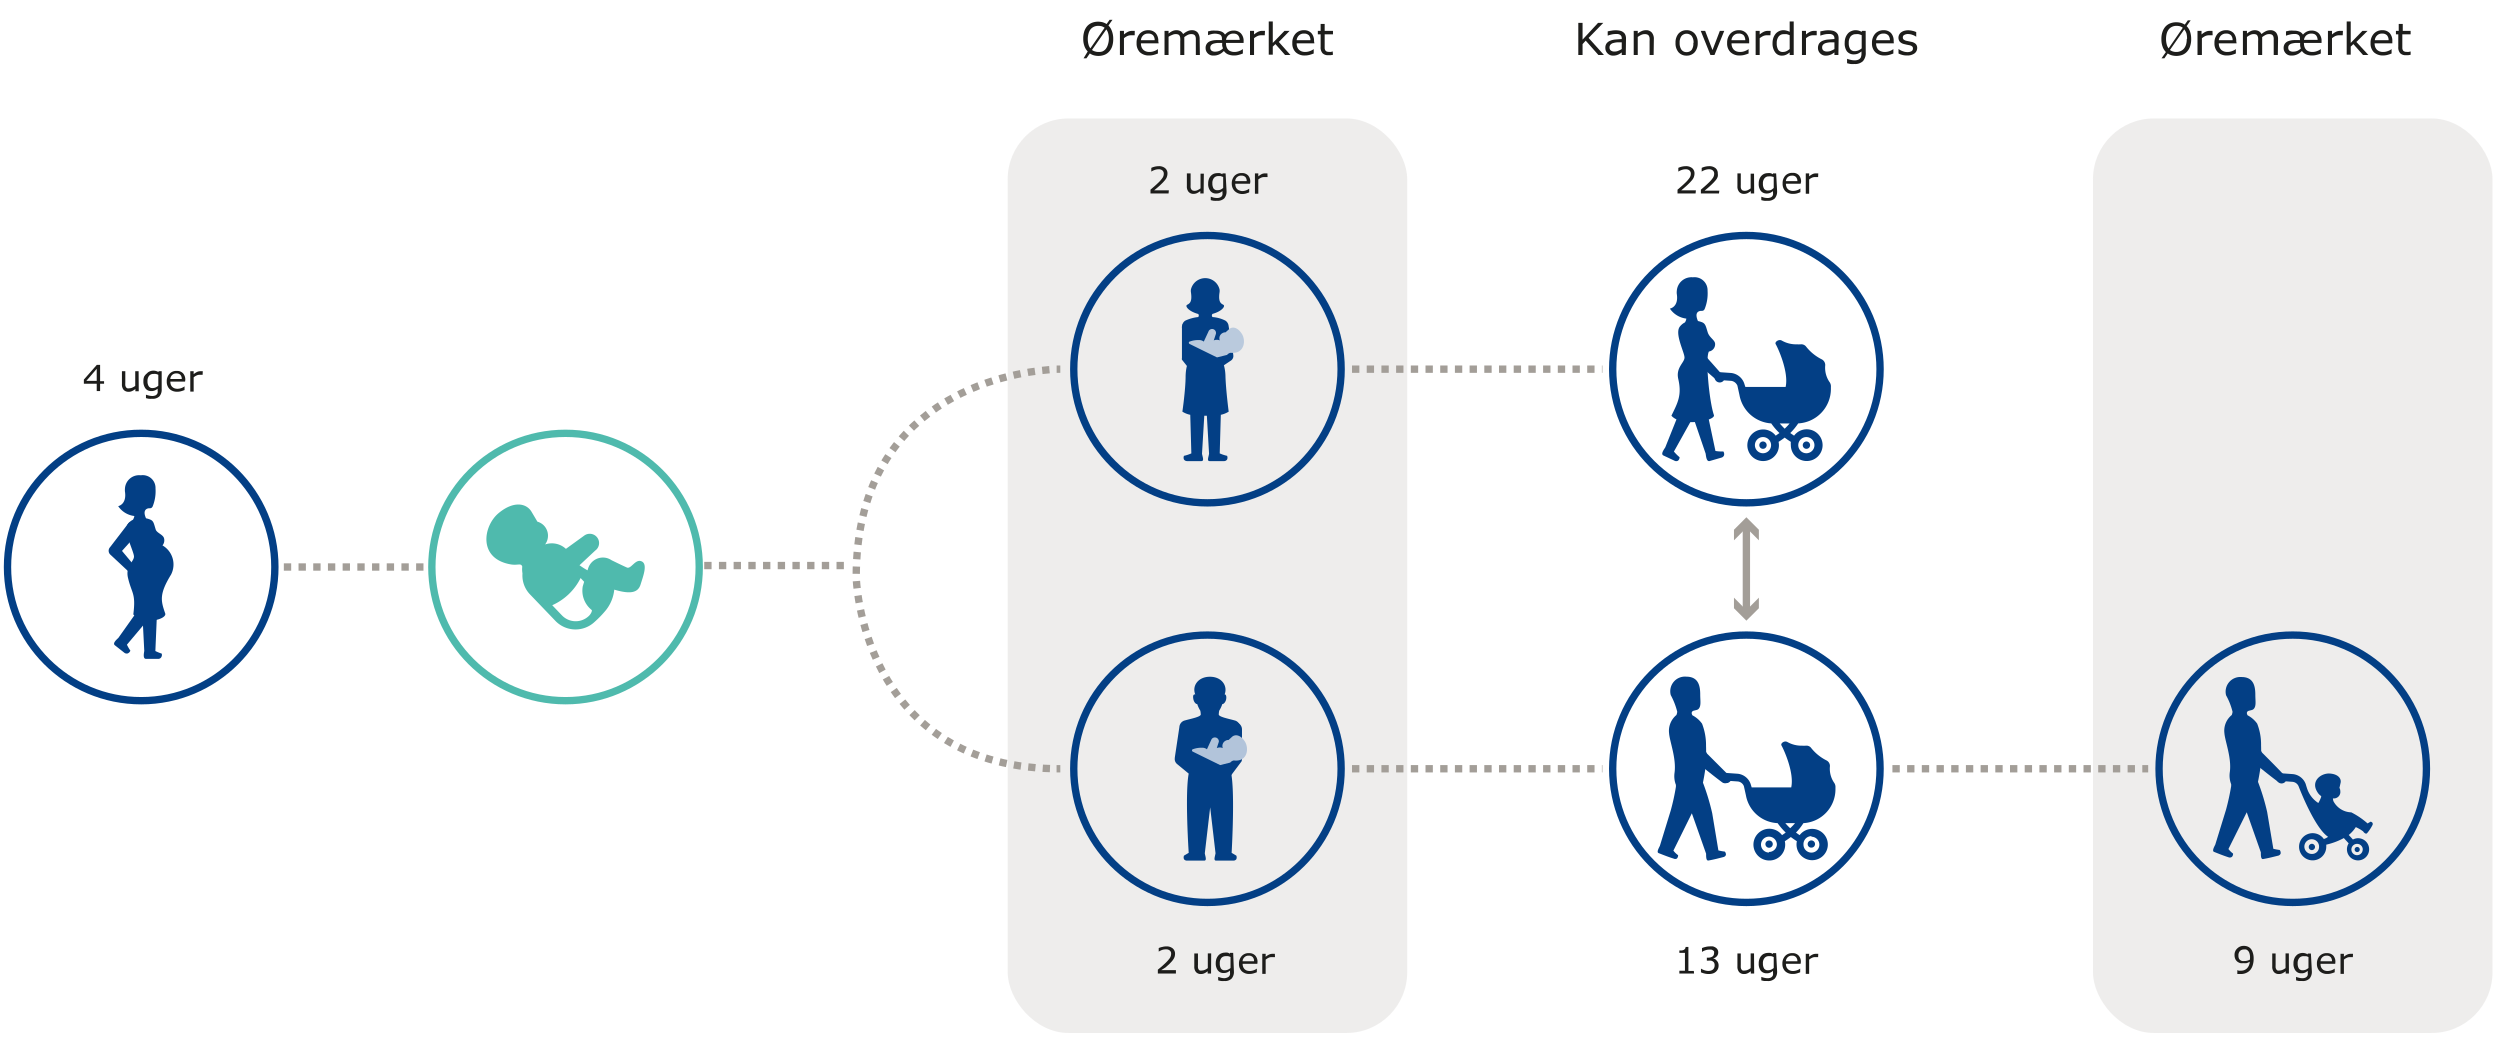 <svg xmlns="http://www.w3.org/2000/svg" viewBox="0 0 340.16 141.73"><defs><style>.cls-1{fill:#dedcda;opacity:0.5;}.cls-10,.cls-12,.cls-2,.cls-4,.cls-9{fill:none;stroke-miterlimit:10;}.cls-2{stroke:#033f85;}.cls-3{fill:#033f85;}.cls-4{stroke:#4fbaad;}.cls-5{fill:#4fbaad;}.cls-6{fill:#bacadd;}.cls-7{fill:#b2c4da;}.cls-8{fill:#1d1d1b;}.cls-10,.cls-12,.cls-9{stroke:#a39e98;}.cls-9{stroke-dasharray:1;}.cls-11{fill:#a39e98;}.cls-12{stroke-dasharray:0.99 0.99;}</style></defs><g id="Grafik_C" data-name="Grafik C"><rect class="cls-1" x="284.78" y="16.12" width="54.36" height="124.43" rx="8.27"/><rect class="cls-1" x="137.11" y="16.12" width="54.36" height="124.43" rx="8.27"/><circle class="cls-2" cx="19.21" cy="77.15" r="18.19"/><path class="cls-3" d="M22,88.93a5.7,5.7,0,0,1-.86-.35l.22-5.14-2-.19.27,5.32c-.08.46-.17,1.08.24,1.08h1.63a.47.47,0,0,0,.43-.21A.57.57,0,0,0,22,88.93Z"/><path class="cls-3" d="M17.74,88.53a5.79,5.79,0,0,1-.47-.81l3.49-4.15-1.66-1-3,4.23c-.35.32-.79.75-.47,1l1.27,1a.52.52,0,0,0,.47.11A.65.65,0,0,0,17.74,88.53Z"/><path class="cls-3" d="M22.11,74.21a1.08,1.08,0,0,0,.2-1c-.15-.49-1-.7-1.13-1.18-.24-.77-.27-1.14-.73-1.33a3.42,3.42,0,0,0-.58-.18c-.43-.93-.08-1.31.37-1.36.27,0,.39,0,.53-.25a5.51,5.51,0,0,0,.39-2.45,1.74,1.74,0,0,0-2-1.79A1.93,1.93,0,0,0,17,66.49a2.55,2.55,0,0,0,0,.38c.28,1.78-.92,2-.92,2a3.09,3.09,0,0,0,2.2,1.34,1.31,1.31,0,0,1-.19.51,1.89,1.89,0,0,0-.72.61c-.65.94.86,3.7.86,4.4s-1.18,1.28-.82,2.87c.51,2.2,1.1,2.07.73,5,1.32,1.55,4.61.66,4.34-.13-.61-1.76-.83-2.63.8-5.3A3,3,0,0,0,22.11,74.21Z"/><path class="cls-3" d="M18.55,71.33c-.39-.3-.8-.48-1.1-.1L15,74.42l-.05.06a.72.72,0,0,0,.08,1l2.62,2.44a.55.55,0,0,0,.72,0,.54.54,0,0,0,.07-.76l-1.84-2.2,2.08-2.32,0,0A.9.9,0,0,0,18.55,71.33Z"/><circle class="cls-2" cx="237.62" cy="50.23" r="18.19"/><path class="cls-3" d="M244.67,57.61a4.7,4.7,0,0,0,4.45-4.69v-.26a1,1,0,0,0-.21-.71,3.46,3.46,0,0,1-.56-2.27.88.88,0,0,0-.46-.78,6.23,6.23,0,0,1-2.13-1.72.82.82,0,0,0-.74-.33,5,5,0,0,1-.55,0,3.91,3.91,0,0,1-2.05-.52.54.54,0,0,0-.25-.06c-.31,0-.71.29-.56.56.39.69,1.79,3.83,1.35,5.82h-5.48l-.16-.5a2.13,2.13,0,0,0-1.77-1.4L234,50.64h0a.7.7,0,1,0,.56,1.11l1,.07a1.08,1.08,0,0,1,.84.66l.28,1.28A4.7,4.7,0,0,0,241,57.61a8.4,8.4,0,0,0,1.12,1.31l-.51.36a2.15,2.15,0,1,0,.44,1.29,2.3,2.3,0,0,0-.05-.45,9.89,9.89,0,0,0,.83-.58,9.94,9.94,0,0,0,.84.58,2.3,2.3,0,0,0,0,.45,2.16,2.16,0,1,0,2.16-2.16,2.14,2.14,0,0,0-1.72.87l-.52-.36A8,8,0,0,0,244.67,57.61Zm-4.79,4.06a1.1,1.1,0,1,1,1.1-1.1A1.1,1.1,0,0,1,239.88,61.67Zm5.9-2.2a1.1,1.1,0,0,1,0,2.2,1.1,1.1,0,1,1,0-2.2Zm-3.62-1.85h1.34a7.5,7.5,0,0,1-.67.71C242.6,58.11,242.38,57.87,242.16,57.62Z"/><path class="cls-3" d="M239.88,60.07a.5.5,0,1,0,.5.5A.5.5,0,0,0,239.88,60.07Z"/><path class="cls-3" d="M245.78,61.07a.5.5,0,1,0-.49-.5A.5.5,0,0,0,245.78,61.07Z"/><path class="cls-3" d="M232.52,47.83a1,1,0,0,0,.84-1.1c-.07-.5-.77-.79-1-1.51s-.28-1.16-.74-1.36a3.5,3.5,0,0,0-.59-.18c-.43-1-.08-1.33.37-1.38.27,0,.41,0,.54-.25a5.65,5.65,0,0,0,.4-2.49,1.78,1.78,0,0,0-2-1.83,2,2,0,0,0-2.19,1.87,1.72,1.72,0,0,0,0,.39c.29,1.81-.94,2-.94,2a3.15,3.15,0,0,0,2.24,1.36,1.21,1.21,0,0,1-.19.52,2,2,0,0,0-.73.62c-.66,1,.67,3.46.67,4.16S228,50,228.35,51.56c.52,2.24-.09,3.27-.93,5,1.34,1.58,6.06.7,5.78-.09C232.58,54.69,232,48.76,232.52,47.83Z"/><path class="cls-3" d="M228.53,62.21a5.81,5.81,0,0,1-.77-.77l2.54-4.56-1.72-1-2,5c-.27.4-.62.93-.24,1.1l1.49.7a.49.49,0,0,0,.49,0A.61.61,0,0,0,228.53,62.21Z"/><path class="cls-3" d="M234.49,61.43a5.54,5.54,0,0,1-1.08-.07l-1.08-5.11-2,.35,1.75,5.13c.06.47.14,1.1.54,1l1.59-.46a.51.51,0,0,0,.37-.32A.66.66,0,0,0,234.49,61.43Z"/><path class="cls-3" d="M230.45,45l1.42,3.26-.16-.22,2.38,2.68a.55.55,0,0,1-.05.78.54.54,0,0,1-.72,0l-2.71-2.35a.57.57,0,0,1-.12-.15l0-.07-1.64-3.15a.91.91,0,0,1,1.61-.84A.14.14,0,0,0,230.45,45Z"/><circle class="cls-2" cx="237.62" cy="104.6" r="18.19"/><path class="cls-3" d="M245.38,112a4.61,4.61,0,0,0,4.36-4.59v-.26a1,1,0,0,0-.21-.69,3.39,3.39,0,0,1-.54-2.23.86.86,0,0,0-.46-.76,6.22,6.22,0,0,1-2.09-1.69.79.79,0,0,0-.72-.32,4.82,4.82,0,0,1-.54,0,3.9,3.9,0,0,1-2-.51.61.61,0,0,0-.24-.06c-.3,0-.69.28-.54.55.38.68,1.75,3.75,1.32,5.7h-5.38l-.15-.49a2.09,2.09,0,0,0-1.73-1.37l-1.55-.11h0a.69.69,0,1,0,.55,1.09l1,.07a1,1,0,0,1,.82.64l.28,1.26a4.6,4.6,0,0,0,4.31,3.77,8.6,8.6,0,0,0,1.1,1.28c-.17.13-.34.25-.5.35a2.16,2.16,0,1,0,.38.83c.25-.16.53-.35.82-.57.29.22.57.41.82.57a2.13,2.13,0,1,0,.38-.83c-.16-.1-.33-.22-.5-.35A7.57,7.57,0,0,0,245.38,112Zm-4.69,4a1.08,1.08,0,1,1,1.08-1.07A1.07,1.07,0,0,1,240.69,115.92Zm5.78-2.15a1.08,1.08,0,1,1-1.08,1.08A1.08,1.08,0,0,1,246.47,113.77ZM242.92,112h1.32a7.23,7.23,0,0,1-.66.69A7.23,7.23,0,0,1,242.92,112Z"/><path class="cls-3" d="M240.69,114.36a.49.49,0,0,0-.48.49.49.49,0,0,0,1,0A.49.49,0,0,0,240.69,114.36Z"/><path class="cls-3" d="M246.47,115.33a.48.48,0,0,0,.49-.48.49.49,0,1,0-1,0A.48.48,0,0,0,246.47,115.33Z"/><path class="cls-3" d="M229.71,98.58c.9,1.3,1.73,2.65,2.59,4l-.15-.16c1,1,2,2,3,3a.69.69,0,0,1,0,1,.68.68,0,0,1-.86,0c-1.14-.85-2.24-1.75-3.36-2.63l-.09-.1-.05-.07c-.94-1.26-1.92-2.51-2.83-3.8a1.1,1.1,0,0,1,.26-1.54,1.13,1.13,0,0,1,1.55.26Z"/><path class="cls-3" d="M234.68,115.87a6.75,6.75,0,0,1-.87-.16l-.84-5.06a31.09,31.09,0,0,0-1.26-4.16s.26-1.27.36-2.17a25.94,25.94,0,0,0,.06-2.85,8.08,8.08,0,0,0-.54-3,3.7,3.7,0,0,0-1.31-1.14c-.29-.5.14-.62.14-.62.35-.1.56-.1.71-.27.36-.4.21-1.1.21-1.92,0-1.17-.22-2.44-1.88-2.45a2,2,0,0,0-2.13,2.51,9.64,9.64,0,0,1,.88,2.26,1.56,1.56,0,0,1-.11.45,2.79,2.79,0,0,0-1,2.47c.09,1.18,1,3.38.75,5.35a3.3,3.3,0,0,0,.18,1.68,2.44,2.44,0,0,1,0,.27,29.49,29.49,0,0,1-.71,3.24l-1.47,4.79c-.2.4-.48.9-.14,1,.64.25,1.31.52,2,.73a.48.48,0,0,0,.45,0,.62.62,0,0,0,.17-.46,2.9,2.9,0,0,1-.64-.62l2.51-5.08c.12.33,1.94,5.5,1.94,5.5,0,.45,0,1,.34.92.7-.12,1.33-.29,2-.46a.48.48,0,0,0,.35-.28A.57.57,0,0,0,234.68,115.87Z"/><circle class="cls-4" cx="76.95" cy="77.15" r="18.19"/><path class="cls-5" d="M87.16,79.53c.35-1.14,1-2.77.14-3.15s-1.42,1.09-2,.84-2.1-1-2.1-1a2.17,2.17,0,0,0-.53-.26,2.11,2.11,0,0,0-2.65,1.39l-.08.25a10.49,10.49,0,0,1-1.09-.69l2.14-2a1.25,1.25,0,0,0,.28-1.76,1.27,1.27,0,0,0-1.77-.28L77,74.68a2.82,2.82,0,0,0-2.83-.6s0,0,0,0A2,2,0,0,0,74,71.5a2,2,0,0,0-.88-.52c-.3-.51-.59-1-.77-1.3-.68-1.21-2.44-1.59-4.52.15S65,76,69.47,76.79c.83.15,1.26-.11,1.48.11s0,.22.14,1.13a3.72,3.72,0,0,0,1,2.82l3.51,3.66a3.79,3.79,0,0,0,5.3.11A13.66,13.66,0,0,0,82.46,83a5.32,5.32,0,0,0,1.12-2.77C85.72,80.86,86.8,80.69,87.16,79.53ZM76.45,83.72l-1.31-1.37A7.89,7.89,0,0,0,79,78.65l.48.51-.19.63A3.36,3.36,0,0,0,80.51,83c.09.07-.07.5-.37.79A2.59,2.59,0,0,1,76.45,83.72Z"/><circle class="cls-2" cx="164.29" cy="50.23" r="18.19"/><path class="cls-3" d="M161.58,43.72a.82.82,0,0,1,.82.82l0,4,1.86,2.93a.59.59,0,0,1-1.11.41l-2.33-2.94a.59.59,0,0,1,0-.23v0l0-4.06A.82.82,0,0,1,161.58,43.72Z"/><path class="cls-3" d="M167.8,48.28v-.05l-.65-4a1,1,0,0,0-.41-.6,4.6,4.6,0,0,0-1.76-.49.31.31,0,0,1,0-.43c1.26-.35,1.71-1,1.53-1.19s-.82-.16-.57-1.77a1.38,1.38,0,0,0,0-.35,2,2,0,0,0-3.9,0,1.38,1.38,0,0,0,0,.35c.25,1.61-.38,1.58-.57,1.77s.28.85,1.56,1.2a.31.31,0,0,1,0,.42,5.48,5.48,0,0,0-1.76.49.93.93,0,0,0-.38.5c-.15.52.7,1.41.92,2.24a8.57,8.57,0,0,1,.34,1.55c0,.79-.77,1.17-.83,3.22,0,1.87-.44,4.87-.44,4.87a3.19,3.19,0,0,0,1.07.43l.15,5.25a5.15,5.15,0,0,1-1,.33.61.61,0,0,0,0,.51.52.52,0,0,0,.43.21h1.94c.41,0,.15-.59.08-1l.31-5.17h.35l.3,5.17c-.07.46-.33,1,.08,1h1.93a.5.5,0,0,0,.44-.21.61.61,0,0,0,0-.51,5.15,5.15,0,0,1-1-.33l.15-5.25a3.35,3.35,0,0,0,1.07-.43s-.39-3-.44-4.87a6.06,6.06,0,0,0-.21-1.44l1-.67A.75.75,0,0,0,167.8,48.28Z"/><path class="cls-6" d="M167.45,48a.84.84,0,0,0-.49.29l-1.37.34s-3.68-1.8-3.78-1.86a.2.2,0,0,1,0-.27,3.36,3.36,0,0,1,1.32-.23,1,1,0,0,1,.66.21l.63-1.35a.53.53,0,0,1,.67-.34.54.54,0,0,1,.34.67l-.28.86a1,1,0,0,1,.82,0v0a.8.8,0,0,1,.37-1,.76.76,0,0,1,.41-.1l.47-.42c.41-.39,1.15-.32,1.75.62S169.31,48.21,167.45,48Z"/><path class="cls-3" d="M167.55,105.44l1.39-1.86a1.5,1.5,0,0,0,.05-.26v-.07l0-4a1,1,0,1,0-2,0l0,4,0-.33-2.18,1.58a.73.73,0,0,0,.53.89C165.72,105.49,167.41,105.77,167.55,105.44Z"/><circle class="cls-2" cx="164.29" cy="104.6" r="18.19"/><path class="cls-3" d="M168.7,98.71a1,1,0,0,0-.59-.65c-.83-.25-2.34-.51-2.28-.87a3.17,3.17,0,0,1,.06-.49,3.93,3.93,0,0,0,.42-.9h0c.25,0,.48-.37.53-.68s0-.64-.21-.64h0c.44-1.13-.37-2.4-2-2.4s-2.46,1.27-2,2.4h-.06c-.25,0-.26.31-.2.64s.28.68.53.68h0a3.93,3.93,0,0,0,.42.9,3.17,3.17,0,0,1,.06.49c.06.36-1.45.62-2.28.87a1,1,0,0,0-.63.87l-.62,4.14v.07a.88.88,0,0,0,.31.82l1.58,1.3c-.53,2.78,0,10.78,0,10.78l-.64.38a.64.64,0,0,0,0,.49.49.49,0,0,0,.41.19h2.34c.39,0,.15-.56.08-1l.73-6.25.73,6.25c-.07.44-.31,1,.08,1h2.34a.49.49,0,0,0,.41-.19.64.64,0,0,0,0-.49l-.64-.38s.54-9.17-.18-11.29c.5-1,.23-3.28.53-4.32C168.22,99.19,169,99.54,168.7,98.71Z"/><path class="cls-7" d="M167.88,103.47a.84.84,0,0,0-.49.29l-1.37.34s-3.68-1.8-3.78-1.86a.2.2,0,0,1,0-.27,3.32,3.32,0,0,1,1.32-.23,1,1,0,0,1,.66.21l.62-1.35a.54.54,0,0,1,1,.33l-.28.86a1,1,0,0,1,.82,0v0a.8.8,0,0,1,.37-1,.68.68,0,0,1,.41-.1l.46-.42c.42-.39,1.16-.32,1.76.62S169.74,103.7,167.88,103.47Z"/><path class="cls-8" d="M218.24,7.48h-.76l-1.72-1.95-.43.47V7.48h-.58V3.11h.58V5.39l2.11-2.28h.71l-2,2.05Z"/><path class="cls-8" d="M221.21,7.48h-.55V7.13l-.19.14-.25.14a1.85,1.85,0,0,1-.31.11,1.73,1.73,0,0,1-.42.05,1,1,0,0,1-.75-.3,1,1,0,0,1-.31-.74,1,1,0,0,1,.16-.61,1.12,1.12,0,0,1,.46-.36,2.3,2.3,0,0,1,.71-.18l.9-.07V5.23a.68.68,0,0,0-.06-.31.61.61,0,0,0-.19-.2,1,1,0,0,0-.28-.09l-.35,0a2.24,2.24,0,0,0-.48.06,4.21,4.21,0,0,0-.55.16h0V4.27a4,4,0,0,1,.47-.09,3.05,3.05,0,0,1,.6-.06,2.64,2.64,0,0,1,.6.06,1,1,0,0,1,.44.2.77.77,0,0,1,.28.34,1.22,1.22,0,0,1,.1.53Zm-.55-.81V5.76l-.59,0a2.72,2.72,0,0,0-.54.09.74.74,0,0,0-.38.21.5.5,0,0,0-.15.39.51.51,0,0,0,.17.42.77.77,0,0,0,.52.14,1.17,1.17,0,0,0,.53-.11A2.16,2.16,0,0,0,220.66,6.67Z"/><path class="cls-8" d="M225,7.48h-.55V5.61a2.77,2.77,0,0,0,0-.42.75.75,0,0,0-.1-.31.38.38,0,0,0-.21-.18.88.88,0,0,0-.35-.06,1.11,1.11,0,0,0-.48.11,2.53,2.53,0,0,0-.47.28V7.48h-.55V4.2h.55v.37a2,2,0,0,1,.54-.34,1.38,1.38,0,0,1,.56-.12,1,1,0,0,1,.81.32,1.33,1.33,0,0,1,.28.92Z"/><path class="cls-8" d="M231,5.84a1.85,1.85,0,0,1-.41,1.26,1.41,1.41,0,0,1-1.1.47,1.43,1.43,0,0,1-1.11-.47,1.85,1.85,0,0,1-.4-1.26,1.85,1.85,0,0,1,.4-1.26,1.43,1.43,0,0,1,1.11-.47,1.41,1.41,0,0,1,1.1.47A1.85,1.85,0,0,1,231,5.84Zm-.57,0a1.45,1.45,0,0,0-.25-.94.93.93,0,0,0-1.39,0,1.51,1.51,0,0,0-.25.94,1.52,1.52,0,0,0,.25.93.82.82,0,0,0,.7.32.84.84,0,0,0,.69-.31A1.48,1.48,0,0,0,230.4,5.84Z"/><path class="cls-8" d="M234.61,4.2l-1.33,3.28h-.55L231.41,4.2h.6l1,2.61,1-2.61Z"/><path class="cls-8" d="M238,5.9H235.6a1.38,1.38,0,0,0,.09.52,1.1,1.1,0,0,0,.25.37,1.07,1.07,0,0,0,.36.21,1.39,1.39,0,0,0,.46.07,1.82,1.82,0,0,0,.68-.13,2,2,0,0,0,.48-.26h0v.6c-.19.07-.38.14-.57.19a2.43,2.43,0,0,1-.61.08,1.77,1.77,0,0,1-1.27-.44A1.63,1.63,0,0,1,235,5.86a1.82,1.82,0,0,1,.44-1.28,1.51,1.51,0,0,1,1.15-.47,1.32,1.32,0,0,1,1,.39A1.55,1.55,0,0,1,238,5.6Zm-.53-.43a1.05,1.05,0,0,0-.22-.67.88.88,0,0,0-.66-.23.92.92,0,0,0-.7.26,1,1,0,0,0-.3.64Z"/><path class="cls-8" d="M240.89,4.8h0l-.24,0h-.27a1.17,1.17,0,0,0-.49.11,2.52,2.52,0,0,0-.46.29V7.48h-.55V4.2h.55v.49a2.83,2.83,0,0,1,.58-.38,1.26,1.26,0,0,1,.51-.11h.21l.19,0Z"/><path class="cls-8" d="M244.06,7.48h-.55V7.13a1.79,1.79,0,0,1-.49.32,1.31,1.31,0,0,1-.56.12,1.09,1.09,0,0,1-.93-.46,2,2,0,0,1-.35-1.25,2.17,2.17,0,0,1,.12-.74,1.85,1.85,0,0,1,.32-.55,1.41,1.41,0,0,1,.47-.34,1.3,1.3,0,0,1,.55-.12,1.53,1.53,0,0,1,.45.06,1.81,1.81,0,0,1,.42.16V2.92h.55Zm-.55-.81V4.79a3.24,3.24,0,0,0-.4-.14,2.17,2.17,0,0,0-.38,0,.85.85,0,0,0-.72.32,1.43,1.43,0,0,0-.26.91,1.65,1.65,0,0,0,.2.89.71.71,0,0,0,.64.3,1.14,1.14,0,0,0,.47-.1A2.07,2.07,0,0,0,243.51,6.67Z"/><path class="cls-8" d="M247.19,4.8h0l-.24,0h-.27a1.25,1.25,0,0,0-.5.11,2.45,2.45,0,0,0-.45.29V7.48h-.55V4.2h.55v.49a2.83,2.83,0,0,1,.58-.38,1.26,1.26,0,0,1,.51-.11H247l.19,0Z"/><path class="cls-8" d="M250.14,7.48h-.54V7.13l-.2.14a1.49,1.49,0,0,1-.24.14,2,2,0,0,1-.32.11,1.73,1.73,0,0,1-.42.05,1.05,1.05,0,0,1-.75-.3,1,1,0,0,1-.31-.74,1.13,1.13,0,0,1,.16-.61,1.12,1.12,0,0,1,.46-.36,2.37,2.37,0,0,1,.72-.18l.9-.07V5.23a.57.57,0,0,0-.07-.31.52.52,0,0,0-.19-.2,1,1,0,0,0-.28-.09l-.34,0a2.25,2.25,0,0,0-.49.06,4.71,4.71,0,0,0-.55.16h0V4.27l.47-.09a3.05,3.05,0,0,1,.6-.06,2.64,2.64,0,0,1,.6.06,1.15,1.15,0,0,1,.45.2.93.93,0,0,1,.28.34,1.4,1.4,0,0,1,.09.53Zm-.54-.81V5.76l-.6,0a3,3,0,0,0-.54.09.83.83,0,0,0-.38.21.5.5,0,0,0-.15.39.51.51,0,0,0,.17.42.79.79,0,0,0,.52.14,1.17,1.17,0,0,0,.53-.11A2.56,2.56,0,0,0,249.6,6.67Z"/><path class="cls-8" d="M253.86,7.1a1.68,1.68,0,0,1-.38,1.22,1.55,1.55,0,0,1-1.16.39,4.12,4.12,0,0,1-.51,0,3.88,3.88,0,0,1-.49-.11V8h0a2.93,2.93,0,0,0,.43.13,2.33,2.33,0,0,0,.59.08,1.24,1.24,0,0,0,.46-.07.67.67,0,0,0,.29-.19.5.5,0,0,0,.14-.27,1.36,1.36,0,0,0,.05-.36V7a2.65,2.65,0,0,1-.48.3,1.55,1.55,0,0,1-.58.1,1.15,1.15,0,0,1-.93-.43A1.83,1.83,0,0,1,251,5.81a2,2,0,0,1,.12-.73,1.87,1.87,0,0,1,.32-.53,1.19,1.19,0,0,1,.47-.32,1.32,1.32,0,0,1,.54-.12,1.58,1.58,0,0,1,.47.06,2.75,2.75,0,0,1,.41.17l0-.14h.52Zm-.55-.52V4.79a2.85,2.85,0,0,0-.41-.14,1.64,1.64,0,0,0-.38,0,.89.89,0,0,0-.71.3,1.35,1.35,0,0,0-.26.89,1.48,1.48,0,0,0,.19.83.72.72,0,0,0,.64.29,1.37,1.37,0,0,0,.48-.1A1.76,1.76,0,0,0,253.31,6.58Z"/><path class="cls-8" d="M257.68,5.9h-2.41a1.38,1.38,0,0,0,.09.52,1.1,1.1,0,0,0,.25.37A1.07,1.07,0,0,0,256,7a1.39,1.39,0,0,0,.46.07,1.82,1.82,0,0,0,.68-.13,2,2,0,0,0,.48-.26h0v.6c-.19.07-.38.14-.57.19a2.43,2.43,0,0,1-.61.08,1.77,1.77,0,0,1-1.27-.44,1.63,1.63,0,0,1-.46-1.25,1.82,1.82,0,0,1,.44-1.28,1.51,1.51,0,0,1,1.15-.47,1.32,1.32,0,0,1,1,.39,1.55,1.55,0,0,1,.36,1.1Zm-.53-.43a1.05,1.05,0,0,0-.22-.67.88.88,0,0,0-.66-.23.92.92,0,0,0-.7.26,1,1,0,0,0-.3.64Z"/><path class="cls-8" d="M260.86,6.53a.91.91,0,0,1-.37.74,1.65,1.65,0,0,1-1,.28,2.3,2.3,0,0,1-.66-.08,2.63,2.63,0,0,1-.51-.19V6.66h0a1.9,1.9,0,0,0,.58.31,1.7,1.7,0,0,0,.61.12,1.15,1.15,0,0,0,.57-.12.4.4,0,0,0,.2-.37.35.35,0,0,0-.11-.29.94.94,0,0,0-.43-.17l-.3-.06L259.1,6a1.18,1.18,0,0,1-.61-.33.9.9,0,0,1-.09-.93.93.93,0,0,1,.25-.32,1.38,1.38,0,0,1,.42-.22,2,2,0,0,1,.56-.08,2.47,2.47,0,0,1,.6.08,2,2,0,0,1,.5.17V5h0a1.94,1.94,0,0,0-.52-.26,1.76,1.76,0,0,0-.59-.11,1,1,0,0,0-.51.12.35.35,0,0,0-.2.34.36.36,0,0,0,.12.3.94.94,0,0,0,.4.17l.34.07.32.07a1.14,1.14,0,0,1,.59.3A.77.77,0,0,1,260.86,6.53Z"/><path class="cls-8" d="M151.47,5.3a3.18,3.18,0,0,1-.14,1,2,2,0,0,1-.41.71,1.69,1.69,0,0,1-.64.45,2.35,2.35,0,0,1-1.47.06,1.79,1.79,0,0,1-.52-.25l-.47.67h-.39L148,7a1.92,1.92,0,0,1-.45-.73,2.86,2.86,0,0,1-.16-1,3.13,3.13,0,0,1,.14-1,2.09,2.09,0,0,1,.41-.73,1.83,1.83,0,0,1,.64-.44,2.27,2.27,0,0,1,.83-.15,2.47,2.47,0,0,1,.63.08,2.32,2.32,0,0,1,.53.24l.41-.58h.39l-.55.78a2,2,0,0,1,.46.73A2.9,2.9,0,0,1,151.47,5.3ZM150.3,3.78a1.38,1.38,0,0,0-.38-.2,1.73,1.73,0,0,0-.47-.06,1.41,1.41,0,0,0-.59.11,1.28,1.28,0,0,0-.46.34,1.55,1.55,0,0,0-.28.56,2.55,2.55,0,0,0-.11.77,2.7,2.7,0,0,0,.09.73,1.41,1.41,0,0,0,.26.55Zm.58,1.52a2.91,2.91,0,0,0-.09-.75,1.65,1.65,0,0,0-.26-.55l-1.95,2.8A1.2,1.2,0,0,0,149,7a1.43,1.43,0,0,0,.48.07A1.45,1.45,0,0,0,150,7a1.15,1.15,0,0,0,.45-.34,1.7,1.7,0,0,0,.29-.57A2.82,2.82,0,0,0,150.88,5.3Z"/><path class="cls-8" d="M154.39,4.8h0l-.24,0h-.27a1.25,1.25,0,0,0-.5.11,2.45,2.45,0,0,0-.45.29V7.48h-.55V4.2h.55v.49a2.83,2.83,0,0,1,.58-.38A1.26,1.26,0,0,1,154,4.2h.21l.19,0Z"/><path class="cls-8" d="M157.65,5.9h-2.41a1.38,1.38,0,0,0,.09.52,1,1,0,0,0,.25.37,1.07,1.07,0,0,0,.36.21,1.35,1.35,0,0,0,.46.07,1.77,1.77,0,0,0,.67-.13,1.67,1.67,0,0,0,.48-.26h0v.6a4.76,4.76,0,0,1-.57.19,2.37,2.37,0,0,1-.61.08,1.78,1.78,0,0,1-1.27-.44,1.66,1.66,0,0,1-.45-1.25,1.82,1.82,0,0,1,.43-1.28,1.54,1.54,0,0,1,1.16-.47,1.32,1.32,0,0,1,1,.39,1.55,1.55,0,0,1,.36,1.1Zm-.54-.43a1,1,0,0,0-.22-.67.86.86,0,0,0-.65-.23.94.94,0,0,0-.71.26,1,1,0,0,0-.29.64Z"/><path class="cls-8" d="M163.26,7.48h-.55V5.61c0-.14,0-.27,0-.41a1.07,1.07,0,0,0-.08-.31.46.46,0,0,0-.2-.19.84.84,0,0,0-.36-.06,1,1,0,0,0-.46.11,3.08,3.08,0,0,0-.47.3s0,.09,0,.15V7.48h-.55V5.61a2.75,2.75,0,0,0,0-.41.82.82,0,0,0-.08-.31.39.39,0,0,0-.19-.19.84.84,0,0,0-.36-.06,1,1,0,0,0-.46.11A2.76,2.76,0,0,0,159,5V7.48h-.55V4.2H159v.37a2,2,0,0,1,.52-.34,1.25,1.25,0,0,1,.54-.12,1.12,1.12,0,0,1,.57.14,1,1,0,0,1,.35.39,2.34,2.34,0,0,1,.61-.4,1.29,1.29,0,0,1,.58-.13,1,1,0,0,1,.8.33,1.45,1.45,0,0,1,.26.91Z"/><path class="cls-8" d="M169.21,5.84h-2.4a1.62,1.62,0,0,0,.09.57,1,1,0,0,0,.25.39.91.91,0,0,0,.36.2,1.35,1.35,0,0,0,.46.07,1.81,1.81,0,0,0,.64-.12,2.12,2.12,0,0,0,.5-.27h0v.6a4.87,4.87,0,0,1-.54.18,2.3,2.3,0,0,1-.64.09,2.09,2.09,0,0,1-.83-.15,1.34,1.34,0,0,1-.57-.46l-.2.18a1.79,1.79,0,0,1-.28.2,1.61,1.61,0,0,1-.4.17,1.71,1.71,0,0,1-.55.07,1,1,0,0,1-.75-.28,1,1,0,0,1-.31-.73,1,1,0,0,1,.16-.59,1,1,0,0,1,.45-.35,2.52,2.52,0,0,1,.71-.15,8.42,8.42,0,0,1,.9,0V5.23a.63.63,0,0,0-.07-.32.47.47,0,0,0-.18-.19,1.1,1.1,0,0,0-.29-.09,1.82,1.82,0,0,0-.83,0,3.45,3.45,0,0,0-.52.16h0V4.27l.46-.1a4,4,0,0,1,.6,0,1.9,1.9,0,0,1,.77.13,1,1,0,0,1,.48.41,1.67,1.67,0,0,1,.5-.4,1.4,1.4,0,0,1,.66-.15,1.33,1.33,0,0,1,1,.38,1.5,1.5,0,0,1,.37,1.11Zm-2.82.76c0-.1-.06-.22-.09-.35a2.63,2.63,0,0,1,0-.41l-.58,0a2.81,2.81,0,0,0-.53.08.81.81,0,0,0-.37.19.51.51,0,0,0-.14.38.48.48,0,0,0,.17.41.8.8,0,0,0,.51.13,1.47,1.47,0,0,0,.58-.12A1.86,1.86,0,0,0,166.39,6.6Zm2.29-1.18a1.54,1.54,0,0,0-.07-.35.93.93,0,0,0-.15-.26.61.61,0,0,0-.26-.18,1.14,1.14,0,0,0-.39-.06,1,1,0,0,0-.65.22,1,1,0,0,0-.34.63Z"/><path class="cls-8" d="M172.09,4.8h0l-.24,0h-.27a1.17,1.17,0,0,0-.49.11,2.22,2.22,0,0,0-.46.29V7.48h-.55V4.2h.55v.49a2.83,2.83,0,0,1,.58-.38,1.26,1.26,0,0,1,.51-.11h.21l.19,0Z"/><path class="cls-8" d="M175.58,7.48h-.73L173.54,6l-.36.34v1.1h-.55V2.92h.55V5.84l1.59-1.64h.7L174,5.71Z"/><path class="cls-8" d="M178.84,5.9h-2.41a1.38,1.38,0,0,0,.09.52,1,1,0,0,0,.25.37,1.07,1.07,0,0,0,.36.21,1.35,1.35,0,0,0,.46.07,1.77,1.77,0,0,0,.67-.13,1.93,1.93,0,0,0,.49-.26h0v.6c-.19.07-.38.14-.57.19a2.49,2.49,0,0,1-.61.08,1.75,1.75,0,0,1-1.27-.44,1.63,1.63,0,0,1-.46-1.25,1.78,1.78,0,0,1,.44-1.28,1.5,1.5,0,0,1,1.15-.47,1.32,1.32,0,0,1,1,.39,1.55,1.55,0,0,1,.36,1.1Zm-.54-.43a1,1,0,0,0-.21-.67.9.9,0,0,0-.66-.23.92.92,0,0,0-.7.26,1,1,0,0,0-.3.64Z"/><path class="cls-8" d="M181.37,7.45a2.63,2.63,0,0,1-.34.06l-.32,0a1,1,0,0,1-.76-.27,1.18,1.18,0,0,1-.26-.86V4.67h-.38V4.2h.38V3.26h.55V4.2h1.13v.47h-1.13V6.16c0,.17,0,.3,0,.4a.61.61,0,0,0,.08.27.33.33,0,0,0,.18.17.74.74,0,0,0,.34.06,1.35,1.35,0,0,0,.28,0l.21-.07h0Z"/><path class="cls-8" d="M298.14,5.3a2.89,2.89,0,0,1-.15,1,1.88,1.88,0,0,1-.4.71,1.69,1.69,0,0,1-.64.45,2.35,2.35,0,0,1-1.47.06,1.85,1.85,0,0,1-.53-.25l-.46.67h-.39l.6-.86a1.92,1.92,0,0,1-.45-.73,2.86,2.86,0,0,1-.16-1,2.85,2.85,0,0,1,.14-1,2.09,2.09,0,0,1,.41-.73,1.74,1.74,0,0,1,.64-.44,2.23,2.23,0,0,1,.83-.15,2.47,2.47,0,0,1,.63.08,2.32,2.32,0,0,1,.53.24l.41-.58h.39l-.55.78a2,2,0,0,1,.46.73A3.14,3.14,0,0,1,298.14,5.3ZM297,3.78a1.2,1.2,0,0,0-.37-.2,1.73,1.73,0,0,0-.47-.06,1.38,1.38,0,0,0-.59.11,1.28,1.28,0,0,0-.46.34,1.74,1.74,0,0,0-.29.56,2.94,2.94,0,0,0-.1.77,2.7,2.7,0,0,0,.09.73,1.41,1.41,0,0,0,.26.55Zm.58,1.52a2.93,2.93,0,0,0-.08-.75A1.65,1.65,0,0,0,297.2,4l-1.95,2.8a1.2,1.2,0,0,0,.39.2,1.43,1.43,0,0,0,.48.07,1.45,1.45,0,0,0,.59-.12,1.22,1.22,0,0,0,.45-.34,1.7,1.7,0,0,0,.29-.57A2.83,2.83,0,0,0,297.54,5.3Z"/><path class="cls-8" d="M301.06,4.8h0l-.24,0h-.27a1.25,1.25,0,0,0-.5.11,2.45,2.45,0,0,0-.45.29V7.48H299V4.2h.55v.49a2.58,2.58,0,0,1,.58-.38,1.26,1.26,0,0,1,.51-.11h.2l.2,0Z"/><path class="cls-8" d="M304.32,5.9H301.9a1.38,1.38,0,0,0,.09.52,1.27,1.27,0,0,0,.25.37,1.23,1.23,0,0,0,.37.21,1.31,1.31,0,0,0,.46.07,1.81,1.81,0,0,0,.67-.13,1.67,1.67,0,0,0,.48-.26h0v.6a4.76,4.76,0,0,1-.57.19,2.37,2.37,0,0,1-.61.08,1.78,1.78,0,0,1-1.27-.44,1.67,1.67,0,0,1-.46-1.25,1.82,1.82,0,0,1,.44-1.28,1.52,1.52,0,0,1,1.16-.47,1.32,1.32,0,0,1,1,.39,1.55,1.55,0,0,1,.36,1.1Zm-.54-.43a1,1,0,0,0-.22-.67.86.86,0,0,0-.65-.23.94.94,0,0,0-.71.26,1.07,1.07,0,0,0-.3.64Z"/><path class="cls-8" d="M309.93,7.48h-.56V5.61c0-.14,0-.27,0-.41a1.07,1.07,0,0,0-.08-.31.46.46,0,0,0-.2-.19.84.84,0,0,0-.36-.06,1,1,0,0,0-.46.11,3.08,3.08,0,0,0-.47.3s0,.09,0,.15V7.48h-.55V5.61a2.75,2.75,0,0,0,0-.41.82.82,0,0,0-.08-.31A.39.39,0,0,0,307,4.7a.87.87,0,0,0-.36-.06,1,1,0,0,0-.46.11,2.76,2.76,0,0,0-.45.28V7.48h-.55V4.2h.55v.37a2,2,0,0,1,.52-.34,1.25,1.25,0,0,1,.54-.12,1.15,1.15,0,0,1,.57.14,1,1,0,0,1,.35.39,2.49,2.49,0,0,1,.6-.4,1.34,1.34,0,0,1,.59-.13,1,1,0,0,1,.8.33,1.45,1.45,0,0,1,.26.91Z"/><path class="cls-8" d="M315.88,5.84h-2.4a1.62,1.62,0,0,0,.09.57,1,1,0,0,0,.25.39.91.91,0,0,0,.36.2,1.35,1.35,0,0,0,.46.07,1.72,1.72,0,0,0,.63-.12,2,2,0,0,0,.51-.27h0v.6a3.78,3.78,0,0,1-.54.18,2.18,2.18,0,0,1-.63.09,2.09,2.09,0,0,1-.83-.15,1.34,1.34,0,0,1-.57-.46l-.2.18a1.79,1.79,0,0,1-.68.37,1.71,1.71,0,0,1-.55.07,1,1,0,0,1-.75-.28,1,1,0,0,1-.31-.73,1,1,0,0,1,.16-.59,1,1,0,0,1,.45-.35,2.52,2.52,0,0,1,.71-.15,8.42,8.42,0,0,1,.9,0V5.23a.63.63,0,0,0-.07-.32.5.5,0,0,0-.19-.19.92.92,0,0,0-.28-.09,1.87,1.87,0,0,0-.34,0,1.76,1.76,0,0,0-.49.07,3.56,3.56,0,0,0-.53.16h0V4.27l.46-.1a4,4,0,0,1,.6,0,1.94,1.94,0,0,1,.77.13,1,1,0,0,1,.48.41,1.67,1.67,0,0,1,.5-.4,1.4,1.4,0,0,1,.66-.15,1.33,1.33,0,0,1,1,.38,1.5,1.5,0,0,1,.37,1.11Zm-2.82.76a1.62,1.62,0,0,1-.09-.35,2.63,2.63,0,0,1,0-.41l-.59,0a2.83,2.83,0,0,0-.52.08.81.81,0,0,0-.37.19.47.47,0,0,0-.14.38.48.48,0,0,0,.17.41.8.8,0,0,0,.51.13,1.47,1.47,0,0,0,.58-.12A1.86,1.86,0,0,0,313.06,6.6Zm2.29-1.18a1.54,1.54,0,0,0-.07-.35.93.93,0,0,0-.15-.26.61.61,0,0,0-.26-.18,1.14,1.14,0,0,0-.39-.06,1,1,0,0,0-.65.22,1,1,0,0,0-.34.63Z"/><path class="cls-8" d="M318.76,4.8h0l-.24,0h-.27a1.25,1.25,0,0,0-.5.11,2.45,2.45,0,0,0-.45.29V7.48h-.55V4.2h.55v.49a2.83,2.83,0,0,1,.58-.38,1.26,1.26,0,0,1,.51-.11h.21l.19,0Z"/><path class="cls-8" d="M322.25,7.48h-.73L320.21,6l-.36.34v1.1h-.55V2.92h.55V5.84l1.59-1.64h.7l-1.52,1.51Z"/><path class="cls-8" d="M325.51,5.9H323.1a1.38,1.38,0,0,0,.09.52,1,1,0,0,0,.25.37,1.07,1.07,0,0,0,.36.21,1.35,1.35,0,0,0,.46.07,1.77,1.77,0,0,0,.67-.13,1.67,1.67,0,0,0,.48-.26h0v.6a5.27,5.27,0,0,1-.56.19,2.49,2.49,0,0,1-.61.08A1.79,1.79,0,0,1,323,7.11a1.66,1.66,0,0,1-.45-1.25A1.78,1.78,0,0,1,323,4.58a1.5,1.5,0,0,1,1.15-.47,1.32,1.32,0,0,1,1,.39,1.55,1.55,0,0,1,.36,1.1ZM325,5.47a1,1,0,0,0-.22-.67.86.86,0,0,0-.65-.23.91.91,0,0,0-.7.26,1,1,0,0,0-.3.64Z"/><path class="cls-8" d="M328,7.45a2.63,2.63,0,0,1-.34.06l-.32,0a1,1,0,0,1-.76-.27,1.18,1.18,0,0,1-.26-.86V4.67H326V4.2h.38V3.26h.55V4.2H328v.47h-1.13V6.16c0,.17,0,.3,0,.4a.61.61,0,0,0,.08.27.33.33,0,0,0,.18.17.74.74,0,0,0,.34.06,1.45,1.45,0,0,0,.28,0L328,7h0Z"/><path class="cls-8" d="M160,132.46h-2.46v-.52l.52-.43.48-.44a4.84,4.84,0,0,0,.64-.72,1.09,1.09,0,0,0,.17-.58.52.52,0,0,0-.19-.44.74.74,0,0,0-.52-.16,1.69,1.69,0,0,0-.48.07,2.55,2.55,0,0,0-.5.24h0V129a1.86,1.86,0,0,1,.47-.15,2.15,2.15,0,0,1,.55-.08,1.3,1.3,0,0,1,.88.27.93.93,0,0,1,.32.74,1.58,1.58,0,0,1-.05.38,1.33,1.33,0,0,1-.16.34,2.86,2.86,0,0,1-.22.3l-.31.33-.54.49L158,132H160Z"/><path class="cls-8" d="M164.78,132.46h-.46v-.31a2.05,2.05,0,0,1-.45.28,1,1,0,0,1-.46.1.87.87,0,0,1-.67-.26,1.11,1.11,0,0,1-.24-.77v-1.77H163v1.55a1.94,1.94,0,0,0,0,.36.67.67,0,0,0,.08.25.44.44,0,0,0,.17.16.8.8,0,0,0,.3,0,1,1,0,0,0,.39-.09,1.47,1.47,0,0,0,.4-.24v-2h.46Z"/><path class="cls-8" d="M167.89,132.15a1.39,1.39,0,0,1-.31,1,1.29,1.29,0,0,1-1,.33,2.77,2.77,0,0,1-.42,0,2.71,2.71,0,0,1-.41-.09v-.47h0l.36.11a2.07,2.07,0,0,0,.49.07A1.14,1.14,0,0,0,167,133a.6.6,0,0,0,.24-.16.71.71,0,0,0,.12-.23,1.39,1.39,0,0,0,0-.3v-.25a1.59,1.59,0,0,1-.39.25,1.15,1.15,0,0,1-.48.08.93.93,0,0,1-.78-.35,1.54,1.54,0,0,1-.29-1,1.81,1.81,0,0,1,.1-.61,1.48,1.48,0,0,1,.27-.44,1.05,1.05,0,0,1,.39-.27,1.22,1.22,0,0,1,.45-.1,1.5,1.5,0,0,1,.4,0,1.36,1.36,0,0,1,.33.15l0-.12h.43Zm-.46-.44v-1.49a1.26,1.26,0,0,0-.34-.12,1.63,1.63,0,0,0-.31,0,.76.76,0,0,0-.6.25,1.13,1.13,0,0,0-.21.74,1.21,1.21,0,0,0,.16.69.59.59,0,0,0,.53.24,1.1,1.1,0,0,0,.4-.08A1.46,1.46,0,0,0,167.43,131.71Z"/><path class="cls-8" d="M171.08,131.14h-2a1,1,0,0,0,.08.44.79.79,0,0,0,.2.3.92.92,0,0,0,.3.18,1.23,1.23,0,0,0,.39.06,1.64,1.64,0,0,0,.56-.11,1.54,1.54,0,0,0,.4-.22h0v.5a4.5,4.5,0,0,1-.48.16,1.7,1.7,0,0,1-.51.07,1.46,1.46,0,0,1-1.06-.37,1.38,1.38,0,0,1-.38-1,1.5,1.5,0,0,1,.37-1.06,1.22,1.22,0,0,1,1-.4,1.09,1.09,0,0,1,.85.33,1.26,1.26,0,0,1,.3.91Zm-.45-.35a.8.8,0,0,0-.18-.56.7.7,0,0,0-.54-.2.77.77,0,0,0-.59.22.81.81,0,0,0-.25.54Z"/><path class="cls-8" d="M173.48,130.23h0l-.2,0H173a.88.88,0,0,0-.41.1,2,2,0,0,0-.38.24v1.94h-.46v-2.73h.46v.4a2.25,2.25,0,0,1,.49-.31,1.06,1.06,0,0,1,.42-.09h.18l.16,0Z"/><path class="cls-8" d="M159,26.32h-2.46v-.51l.51-.44c.17-.15.33-.29.48-.44a4.32,4.32,0,0,0,.64-.72,1,1,0,0,0,.18-.58.57.57,0,0,0-.19-.44.75.75,0,0,0-.52-.16,1.72,1.72,0,0,0-.48.08,2,2,0,0,0-.51.24h0v-.51a2.5,2.5,0,0,1,1-.23,1.32,1.32,0,0,1,.88.27.91.91,0,0,1,.32.73,1.23,1.23,0,0,1-.06.39,1.14,1.14,0,0,1-.15.34,2.09,2.09,0,0,1-.23.29,4.4,4.4,0,0,1-.31.33c-.17.17-.35.34-.54.5l-.52.44h2Z"/><path class="cls-8" d="M163.77,26.32h-.45V26a2.93,2.93,0,0,1-.45.28,1.2,1.2,0,0,1-.47.1.86.86,0,0,1-.67-.27,1.09,1.09,0,0,1-.24-.77V23.59H162v1.56a3.49,3.49,0,0,0,0,.35.62.62,0,0,0,.09.25.37.37,0,0,0,.17.16.78.78,0,0,0,.3.05,1,1,0,0,0,.39-.09,3.26,3.26,0,0,0,.4-.24v-2h.45Z"/><path class="cls-8" d="M166.89,26a1.43,1.43,0,0,1-.32,1,1.32,1.32,0,0,1-1,.32,3,3,0,0,1-.42,0,3,3,0,0,1-.41-.09v-.46h0l.36.11a2,2,0,0,0,.48.06,1.07,1.07,0,0,0,.39-.06.58.58,0,0,0,.24-.15.51.51,0,0,0,.12-.23,1,1,0,0,0,0-.3V26a2,2,0,0,1-.4.25,1.26,1.26,0,0,1-.48.08.93.93,0,0,1-.77-.36,1.46,1.46,0,0,1-.29-1,1.63,1.63,0,0,1,.1-.61,1.25,1.25,0,0,1,.27-.44,1.19,1.19,0,0,1,.38-.27,1.29,1.29,0,0,1,.46-.09,1.46,1.46,0,0,1,.39,0,2,2,0,0,1,.34.15l0-.12h.43Zm-.46-.44V24.08l-.34-.12-.31,0a.74.74,0,0,0-.6.25,1.09,1.09,0,0,0-.22.74,1.32,1.32,0,0,0,.16.7.63.63,0,0,0,.54.23,1.12,1.12,0,0,0,.4-.07A1.68,1.68,0,0,0,166.43,25.57Z"/><path class="cls-8" d="M170.08,25h-2a1.16,1.16,0,0,0,.07.44.77.77,0,0,0,.21.31.74.74,0,0,0,.3.17A1.21,1.21,0,0,0,169,26a1.44,1.44,0,0,0,.57-.11,1.42,1.42,0,0,0,.4-.22h0v.5a3.75,3.75,0,0,1-.47.17,2.1,2.1,0,0,1-.51.06A1.48,1.48,0,0,1,168,26,1.42,1.42,0,0,1,167.6,25a1.51,1.51,0,0,1,.36-1.06,1.27,1.27,0,0,1,1-.39,1.1,1.1,0,0,1,.86.32,1.28,1.28,0,0,1,.3.91Zm-.45-.35a.8.8,0,0,0-.18-.56.71.71,0,0,0-.55-.19.77.77,0,0,0-.83.75Z"/><path class="cls-8" d="M172.47,24.09h0l-.2,0H172a1,1,0,0,0-.41.09,1.73,1.73,0,0,0-.38.24v1.94h-.46V23.59h.46V24a2.48,2.48,0,0,1,.48-.32,1.07,1.07,0,0,1,.43-.09h.17l.16,0Z"/><path class="cls-8" d="M306.64,130.42a2.89,2.89,0,0,1-.11.86,1.85,1.85,0,0,1-.32.66,1.48,1.48,0,0,1-.56.43,1.77,1.77,0,0,1-.79.16l-.24,0-.2,0V132h0a.66.66,0,0,0,.2.07.88.88,0,0,0,.29,0,1.08,1.08,0,0,0,.84-.33,1.37,1.37,0,0,0,.36-.89,2,2,0,0,1-.43.2,2,2,0,0,1-.44,0,1.64,1.64,0,0,1-.4,0,1.22,1.22,0,0,1-.37-.17,1,1,0,0,1-.32-.38,1.28,1.28,0,0,1-.11-.55,1.16,1.16,0,0,1,.37-.9,1.21,1.21,0,0,1,.89-.35,1.29,1.29,0,0,1,.49.08,1.11,1.11,0,0,1,.39.24,1.28,1.28,0,0,1,.32.53A2.35,2.35,0,0,1,306.64,130.42Zm-.49-.11a1.93,1.93,0,0,0-.08-.6.78.78,0,0,0-.21-.36.76.76,0,0,0-.25-.16.86.86,0,0,0-.28,0,.75.75,0,0,0-.56.21.87.87,0,0,0-.2.62,1,1,0,0,0,.06.38.63.63,0,0,0,.47.36,1.28,1.28,0,0,0,.29,0,1.35,1.35,0,0,0,.39-.05,1.14,1.14,0,0,0,.36-.15.38.38,0,0,1,0-.1Z"/><path class="cls-8" d="M311.44,132.46H311v-.31a2.32,2.32,0,0,1-.45.28,1,1,0,0,1-.47.1.87.87,0,0,1-.67-.26,1.11,1.11,0,0,1-.24-.77v-1.77h.46v1.55a3.53,3.53,0,0,0,0,.36.68.68,0,0,0,.09.25.44.44,0,0,0,.17.16.8.8,0,0,0,.3,0,1,1,0,0,0,.39-.09,1.85,1.85,0,0,0,.4-.24v-2h.45Z"/><path class="cls-8" d="M314.56,132.15a1.39,1.39,0,0,1-.32,1,1.28,1.28,0,0,1-1,.33l-.42,0a3,3,0,0,1-.41-.09v-.47h0a2.31,2.31,0,0,0,.36.11,2,2,0,0,0,.48.07,1.07,1.07,0,0,0,.39-.06.6.6,0,0,0,.24-.16.46.46,0,0,0,.12-.23,1,1,0,0,0,0-.3v-.25a1.63,1.63,0,0,1-.4.25,1.09,1.09,0,0,1-.48.08.93.93,0,0,1-.77-.35,1.48,1.48,0,0,1-.29-1,1.59,1.59,0,0,1,.1-.61,1.16,1.16,0,0,1,.27-.44.94.94,0,0,1,.38-.27,1.32,1.32,0,0,1,.46-.1,1.33,1.33,0,0,1,.73.2l0-.12h.43Zm-.46-.44v-1.49a1.39,1.39,0,0,0-.34-.12l-.31,0a.73.73,0,0,0-.6.25,1.07,1.07,0,0,0-.22.74,1.3,1.3,0,0,0,.16.69.61.61,0,0,0,.54.24,1.14,1.14,0,0,0,.4-.08A1.65,1.65,0,0,0,314.1,131.71Z"/><path class="cls-8" d="M317.74,131.14h-2a1.2,1.2,0,0,0,.07.44.81.81,0,0,0,.21.3.75.75,0,0,0,.3.18,1.21,1.21,0,0,0,.38.06,1.65,1.65,0,0,0,.57-.11,1.73,1.73,0,0,0,.4-.22h0v.5a3.71,3.71,0,0,1-.47.16,1.7,1.7,0,0,1-.51.07,1.44,1.44,0,0,1-1.06-.37,1.38,1.38,0,0,1-.38-1,1.5,1.5,0,0,1,.36-1.06,1.25,1.25,0,0,1,1-.4,1.11,1.11,0,0,1,.86.33,1.26,1.26,0,0,1,.29.91Zm-.44-.35a.8.8,0,0,0-.18-.56.71.71,0,0,0-.55-.2.79.79,0,0,0-.83.76Z"/><path class="cls-8" d="M320.14,130.23h0l-.2,0h-.23a.86.86,0,0,0-.41.1,1.73,1.73,0,0,0-.38.24v1.94h-.46v-2.73h.46v.4a2,2,0,0,1,.48-.31,1.07,1.07,0,0,1,.43-.09H320l.16,0Z"/><path class="cls-8" d="M230.71,26.32h-2.46v-.51l.51-.44c.17-.15.33-.29.48-.44a4.32,4.32,0,0,0,.64-.72,1,1,0,0,0,.18-.58.57.57,0,0,0-.19-.44.75.75,0,0,0-.52-.16,1.72,1.72,0,0,0-.48.08,2,2,0,0,0-.51.24h0v-.51a2.5,2.5,0,0,1,1-.23,1.32,1.32,0,0,1,.88.27.91.91,0,0,1,.32.73,1.23,1.23,0,0,1-.06.39,1.14,1.14,0,0,1-.15.34,2.09,2.09,0,0,1-.23.29,4.4,4.4,0,0,1-.31.33c-.17.17-.35.34-.54.5l-.52.44h2Z"/><path class="cls-8" d="M233.89,26.32h-2.46v-.51l.51-.44c.17-.15.33-.29.48-.44a4.32,4.32,0,0,0,.64-.72,1,1,0,0,0,.18-.58.57.57,0,0,0-.19-.44.77.77,0,0,0-.52-.16,1.72,1.72,0,0,0-.48.08,1.82,1.82,0,0,0-.51.24h0v-.51a2.5,2.5,0,0,1,1-.23,1.34,1.34,0,0,1,.88.27.9.9,0,0,1,.31.73,1.23,1.23,0,0,1,0,.39,1.47,1.47,0,0,1-.15.34,2.09,2.09,0,0,1-.23.29A4.4,4.4,0,0,1,233,25c-.17.17-.35.34-.54.5l-.52.44h2Z"/><path class="cls-8" d="M238.68,26.32h-.46V26a2.46,2.46,0,0,1-.44.28,1.2,1.2,0,0,1-.47.1.85.85,0,0,1-.67-.27,1.09,1.09,0,0,1-.24-.77V23.59h.46v1.56a3.49,3.49,0,0,0,0,.35.61.61,0,0,0,.08.25.43.43,0,0,0,.17.16.83.83,0,0,0,.31.05,1,1,0,0,0,.39-.09,2.55,2.55,0,0,0,.39-.24v-2h.46Z"/><path class="cls-8" d="M241.8,26a1.43,1.43,0,0,1-.32,1,1.32,1.32,0,0,1-1,.32,3,3,0,0,1-.42,0,3,3,0,0,1-.41-.09v-.46h0l.35.11a2.12,2.12,0,0,0,.49.06,1.07,1.07,0,0,0,.39-.06.58.58,0,0,0,.24-.15.51.51,0,0,0,.12-.23,1,1,0,0,0,0-.3V26a2,2,0,0,1-.4.25,1.26,1.26,0,0,1-.48.08,1,1,0,0,1-.78-.36,1.52,1.52,0,0,1-.28-1,1.63,1.63,0,0,1,.1-.61,1.25,1.25,0,0,1,.27-.44,1.19,1.19,0,0,1,.38-.27,1.2,1.2,0,0,1,.45-.09,1.54,1.54,0,0,1,.4,0,2,2,0,0,1,.34.15l0-.12h.43Zm-.46-.44V24.08L241,24a1.73,1.73,0,0,0-.32,0,.72.72,0,0,0-.59.25,1.09,1.09,0,0,0-.22.74,1.32,1.32,0,0,0,.16.7.63.63,0,0,0,.54.23,1.16,1.16,0,0,0,.4-.07A1.68,1.68,0,0,0,241.34,25.57Z"/><path class="cls-8" d="M245,25h-2a1.15,1.15,0,0,0,.08.44.77.77,0,0,0,.21.31.74.74,0,0,0,.3.17,1.16,1.16,0,0,0,.38.06,1.74,1.74,0,0,0,1-.33h0v.5a3.75,3.75,0,0,1-.47.17,2.1,2.1,0,0,1-.51.06,1.48,1.48,0,0,1-1.06-.36,1.42,1.42,0,0,1-.38-1.05,1.51,1.51,0,0,1,.36-1.06,1.27,1.27,0,0,1,1-.39,1.07,1.07,0,0,1,.85.32,1.28,1.28,0,0,1,.3.91Zm-.44-.35a.81.81,0,0,0-.19-.56.68.68,0,0,0-.54-.19.82.82,0,0,0-.59.21.91.91,0,0,0-.25.54Z"/><path class="cls-8" d="M247.38,24.09h0l-.2,0h-.23a1,1,0,0,0-.41.09,1.73,1.73,0,0,0-.38.24v1.94h-.46V23.59h.46V24a2.48,2.48,0,0,1,.48-.32,1.07,1.07,0,0,1,.43-.09h.17l.16,0Z"/><path class="cls-8" d="M230.5,132.46h-2v-.38h.76v-2.43h-.76v-.33a1.84,1.84,0,0,0,.33,0,1,1,0,0,0,.27-.07.69.69,0,0,0,.18-.16.57.57,0,0,0,.07-.25h.38v3.27h.74Z"/><path class="cls-8" d="M233.57,130.7a.77.77,0,0,1,.19.27.93.93,0,0,1,.08.41,1.18,1.18,0,0,1-.09.46,1.27,1.27,0,0,1-.26.36,1.09,1.09,0,0,1-.43.25,1.8,1.8,0,0,1-.54.08,2.46,2.46,0,0,1-.6-.07,3,3,0,0,1-.48-.16v-.51h0a2,2,0,0,0,.49.23,1.7,1.7,0,0,0,.54.09,1.39,1.39,0,0,0,.33-.05,1.06,1.06,0,0,0,.28-.15.72.72,0,0,0,.16-.24.81.81,0,0,0,.06-.33.73.73,0,0,0-.06-.32.5.5,0,0,0-.18-.2.68.68,0,0,0-.26-.11,1.88,1.88,0,0,0-.34,0h-.22v-.41h.17a1,1,0,0,0,.59-.15.53.53,0,0,0,.22-.46.43.43,0,0,0,0-.23.49.49,0,0,0-.16-.16.85.85,0,0,0-.22-.09l-.27,0a1.53,1.53,0,0,0-.5.08,2.19,2.19,0,0,0-.49.23h0V129a2.25,2.25,0,0,1,.46-.15,2.23,2.23,0,0,1,.56-.08,2.19,2.19,0,0,1,.47,0,1.31,1.31,0,0,1,.36.16.74.74,0,0,1,.36.67.76.76,0,0,1-.21.53.9.9,0,0,1-.51.28v0a1.14,1.14,0,0,1,.27.08A.93.93,0,0,1,233.57,130.7Z"/><path class="cls-8" d="M238.68,132.46h-.46v-.31a2,2,0,0,1-.44.28,1,1,0,0,1-.47.1.87.87,0,0,1-.67-.26,1.11,1.11,0,0,1-.24-.77v-1.77h.46v1.55a3.53,3.53,0,0,0,0,.36.67.67,0,0,0,.08.25.52.52,0,0,0,.17.16.86.86,0,0,0,.31,0,1,1,0,0,0,.39-.09,1.58,1.58,0,0,0,.39-.24v-2h.46Z"/><path class="cls-8" d="M241.8,132.15a1.39,1.39,0,0,1-.32,1,1.28,1.28,0,0,1-1,.33l-.42,0a3,3,0,0,1-.41-.09v-.47h0a2.49,2.49,0,0,0,.35.11,2.14,2.14,0,0,0,.49.07,1.07,1.07,0,0,0,.39-.06.6.6,0,0,0,.24-.16.46.46,0,0,0,.12-.23,1,1,0,0,0,0-.3v-.25a1.63,1.63,0,0,1-.4.25,1.09,1.09,0,0,1-.48.08,1,1,0,0,1-.78-.35,1.54,1.54,0,0,1-.28-1,1.59,1.59,0,0,1,.1-.61,1.16,1.16,0,0,1,.27-.44.94.94,0,0,1,.38-.27,1.22,1.22,0,0,1,.45-.1,1.5,1.5,0,0,1,.4,0,1.42,1.42,0,0,1,.34.15l0-.12h.43Zm-.46-.44v-1.49a1.39,1.39,0,0,0-.34-.12,1.73,1.73,0,0,0-.32,0,.72.72,0,0,0-.59.25,1.07,1.07,0,0,0-.22.74,1.3,1.3,0,0,0,.16.69.61.61,0,0,0,.54.24,1.19,1.19,0,0,0,.4-.08A1.65,1.65,0,0,0,241.34,131.71Z"/><path class="cls-8" d="M245,131.14h-2a1.19,1.19,0,0,0,.08.44.81.81,0,0,0,.21.3.75.75,0,0,0,.3.18,1.16,1.16,0,0,0,.38.06,1.55,1.55,0,0,0,.56-.11,1.63,1.63,0,0,0,.41-.22h0v.5a3.71,3.71,0,0,1-.47.16,1.7,1.7,0,0,1-.51.07,1.44,1.44,0,0,1-1.06-.37,1.38,1.38,0,0,1-.38-1,1.5,1.5,0,0,1,.36-1.06,1.25,1.25,0,0,1,1-.4,1.07,1.07,0,0,1,.85.33,1.26,1.26,0,0,1,.3.91Zm-.44-.35a.81.81,0,0,0-.19-.56.69.69,0,0,0-.54-.2.78.78,0,0,0-.59.22.85.85,0,0,0-.25.54Z"/><path class="cls-8" d="M247.38,130.23h0l-.2,0h-.23a.86.86,0,0,0-.41.1,1.73,1.73,0,0,0-.38.24v1.94h-.46v-2.73h.46v.4a2,2,0,0,1,.48-.31,1.07,1.07,0,0,1,.43-.09h.17l.16,0Z"/><line class="cls-9" x1="38.62" y1="77.15" x2="58.62" y2="77.15"/><line class="cls-9" x1="95.82" y1="76.95" x2="115.82" y2="76.95"/><line class="cls-9" x1="183.96" y1="50.23" x2="218.03" y2="50.23"/><line class="cls-9" x1="183.96" y1="104.6" x2="218.03" y2="104.6"/><line class="cls-10" x1="237.62" y1="71.52" x2="237.62" y2="83.31"/><polygon class="cls-11" points="235.93 73.52 237.62 71.82 239.32 73.52 239.32 72.08 237.62 70.38 235.93 72.08 235.93 73.52"/><polygon class="cls-11" points="235.93 81.32 237.62 83.02 239.32 81.32 239.32 82.76 237.62 84.45 235.93 82.76 235.93 81.32"/><line class="cls-9" x1="257.49" y1="104.6" x2="292.29" y2="104.6"/><path class="cls-8" d="M14.16,52.21h-.54v1h-.46v-1H11.41v-.56l1.76-2h.45v2.22h.54Zm-1-.39V50.18l-1.41,1.64Z"/><path class="cls-8" d="M18.88,53.24h-.46v-.31a1.91,1.91,0,0,1-.45.28,1,1,0,0,1-.47.1.89.89,0,0,1-.67-.26,1.11,1.11,0,0,1-.24-.77V50.51h.46v1.55a3.53,3.53,0,0,0,0,.36.62.62,0,0,0,.09.25.44.44,0,0,0,.17.16.8.8,0,0,0,.3,0,1,1,0,0,0,.39-.09,2.3,2.3,0,0,0,.4-.23v-2h.46Z"/><path class="cls-8" d="M22,52.93a1.39,1.39,0,0,1-.31,1,1.29,1.29,0,0,1-1,.33,3,3,0,0,1-.43,0,2.88,2.88,0,0,1-.4-.09v-.47h0a2.74,2.74,0,0,0,.36.11,2,2,0,0,0,.48.07,1.07,1.07,0,0,0,.39-.06.48.48,0,0,0,.24-.16.46.46,0,0,0,.12-.23,1,1,0,0,0,0-.3v-.25a1.37,1.37,0,0,1-.4.25,1.09,1.09,0,0,1-.48.08.93.93,0,0,1-.77-.35,1.54,1.54,0,0,1-.29-1,1.59,1.59,0,0,1,.1-.61A1.48,1.48,0,0,1,20,50.8a1,1,0,0,1,.38-.27,1.32,1.32,0,0,1,.46-.1,1.33,1.33,0,0,1,.73.2l0-.12H22Zm-.46-.44V51a1.26,1.26,0,0,0-.34-.12,1.63,1.63,0,0,0-.31,0,.74.74,0,0,0-.6.25,1.13,1.13,0,0,0-.22.74,1.19,1.19,0,0,0,.17.69.58.58,0,0,0,.53.24,1.14,1.14,0,0,0,.4-.08A1.46,1.46,0,0,0,21.53,52.49Z"/><path class="cls-8" d="M25.18,51.92h-2a1.2,1.2,0,0,0,.07.44.74.74,0,0,0,.21.3.83.83,0,0,0,.3.18,1.23,1.23,0,0,0,.39.06,1.64,1.64,0,0,0,.56-.11,1.73,1.73,0,0,0,.4-.22h0v.5a3.71,3.71,0,0,1-.47.16,1.7,1.7,0,0,1-.51.07,1.46,1.46,0,0,1-1.06-.37,1.38,1.38,0,0,1-.38-1,1.46,1.46,0,0,1,.37-1.06,1.22,1.22,0,0,1,1-.4,1.1,1.1,0,0,1,.85.33,1.28,1.28,0,0,1,.3.91Zm-.45-.35a.8.8,0,0,0-.18-.56.71.71,0,0,0-.55-.2.8.8,0,0,0-.59.22.84.84,0,0,0-.24.54Z"/><path class="cls-8" d="M27.57,51h0l-.2,0h-.23a.86.86,0,0,0-.41.1,1.73,1.73,0,0,0-.38.24v1.94h-.46V50.51h.46v.4a2.38,2.38,0,0,1,.48-.31,1.07,1.07,0,0,1,.43-.09h.17l.16,0Z"/><circle class="cls-2" cx="311.96" cy="104.6" r="18.19"/><path class="cls-3" d="M320.54,112.54a5.45,5.45,0,0,1,1,.58c.1.17.38.43.54.24a5.68,5.68,0,0,0,.73-1.1.34.34,0,0,0,0-.3.4.4,0,0,0-.26-.16l-.41.24a10.43,10.43,0,0,0-2.22-1.51,2.82,2.82,0,0,1-2.42-1.51,1.28,1.28,0,0,1-.07-.39.88.88,0,0,0,1-1,.82.82,0,0,0-.12-.43c.07-.24.11-.48.15-.64.16-.58-.28-1.23-1.46-1.31s-2.75,1.06-1.59,2.67c.21.3.43.35.43.48a4.71,4.71,0,0,1-.4.86,3.75,3.75,0,0,1-1.56-2.07c-.11-.34-.15-.49-.15-.49a2.08,2.08,0,0,0-1.73-1.37l-1.55-.11h0a.69.69,0,1,0,.55,1.09l.95.07a1,1,0,0,1,.82.64s2.13,5.61,4,6.84a1.89,1.89,0,0,1-.58.3,1.85,1.85,0,1,0,.33,1.07,2.53,2.53,0,0,0,0-.3,9.33,9.33,0,0,0,2.39-.9l.66.72a1.51,1.51,0,1,0,1.28-.7,1.49,1.49,0,0,0-.7.18l-.57-.62A4.51,4.51,0,0,0,320.54,112.54Zm-6,3.65a1,1,0,1,1,1-.94A.95.95,0,0,1,314.55,116.19Zm6.94-.6a.77.77,0,1,1-.76-.77A.77.77,0,0,1,321.49,115.59Z"/><path class="cls-3" d="M320.73,115.94a.35.35,0,1,0-.35-.35A.35.35,0,0,0,320.73,115.94Z"/><path class="cls-3" d="M314.57,114.81a.43.43,0,0,0-.43.43.42.42,0,0,0,.42.43.43.43,0,0,0,0-.86Z"/><path class="cls-3" d="M305.26,98.52c.88,1.29,1.7,2.62,2.56,3.93l-.15-.16c1,1,2,2,2.95,3a.66.66,0,0,1,0,.94.67.67,0,0,1-.85,0c-1.13-.84-2.21-1.74-3.32-2.61a.47.47,0,0,1-.1-.1l-.05-.06c-.93-1.26-1.9-2.49-2.8-3.77a1.1,1.1,0,1,1,1.79-1.27Z"/><path class="cls-3" d="M310.18,115.65s-.52-.07-.86-.16l-.84-5a29.52,29.52,0,0,0-1.25-4.11s.26-1.27.36-2.16a25.37,25.37,0,0,0,.06-2.82,7.7,7.7,0,0,0-.53-2.94,3.74,3.74,0,0,0-1.3-1.13c-.29-.5.14-.61.14-.61.34-.1.55-.1.7-.27.36-.39.21-1.09.21-1.9,0-1.16-.22-2.42-1.86-2.43a2,2,0,0,0-2.12,2.49,9,9,0,0,1,.88,2.24,1.89,1.89,0,0,1-.11.44,2.74,2.74,0,0,0-1,2.45c.09,1.16,1,3.34.74,5.3a3.23,3.23,0,0,0,.18,1.66,2.44,2.44,0,0,1,0,.27,32,32,0,0,1-.7,3.21l-1.46,4.74c-.2.4-.47.9-.14,1,.64.26,1.3.52,1.95.73a.49.49,0,0,0,.45-.06.57.57,0,0,0,.16-.45,3,3,0,0,1-.63-.62l2.49-5c.12.33,1.92,5.45,1.92,5.45,0,.45,0,1,.34.91.69-.12,1.31-.28,2-.45a.48.48,0,0,0,.35-.28A.62.62,0,0,0,310.18,115.65Z"/><path class="cls-10" d="M144.27,50.23h-.5"/><path class="cls-12" d="M142.79,50.3c-5.75.46-26.29,3.79-26.29,28.23,0,0,.56,25.43,26.77,26.06"/><path class="cls-10" d="M143.76,104.6h.51"/></g></svg>